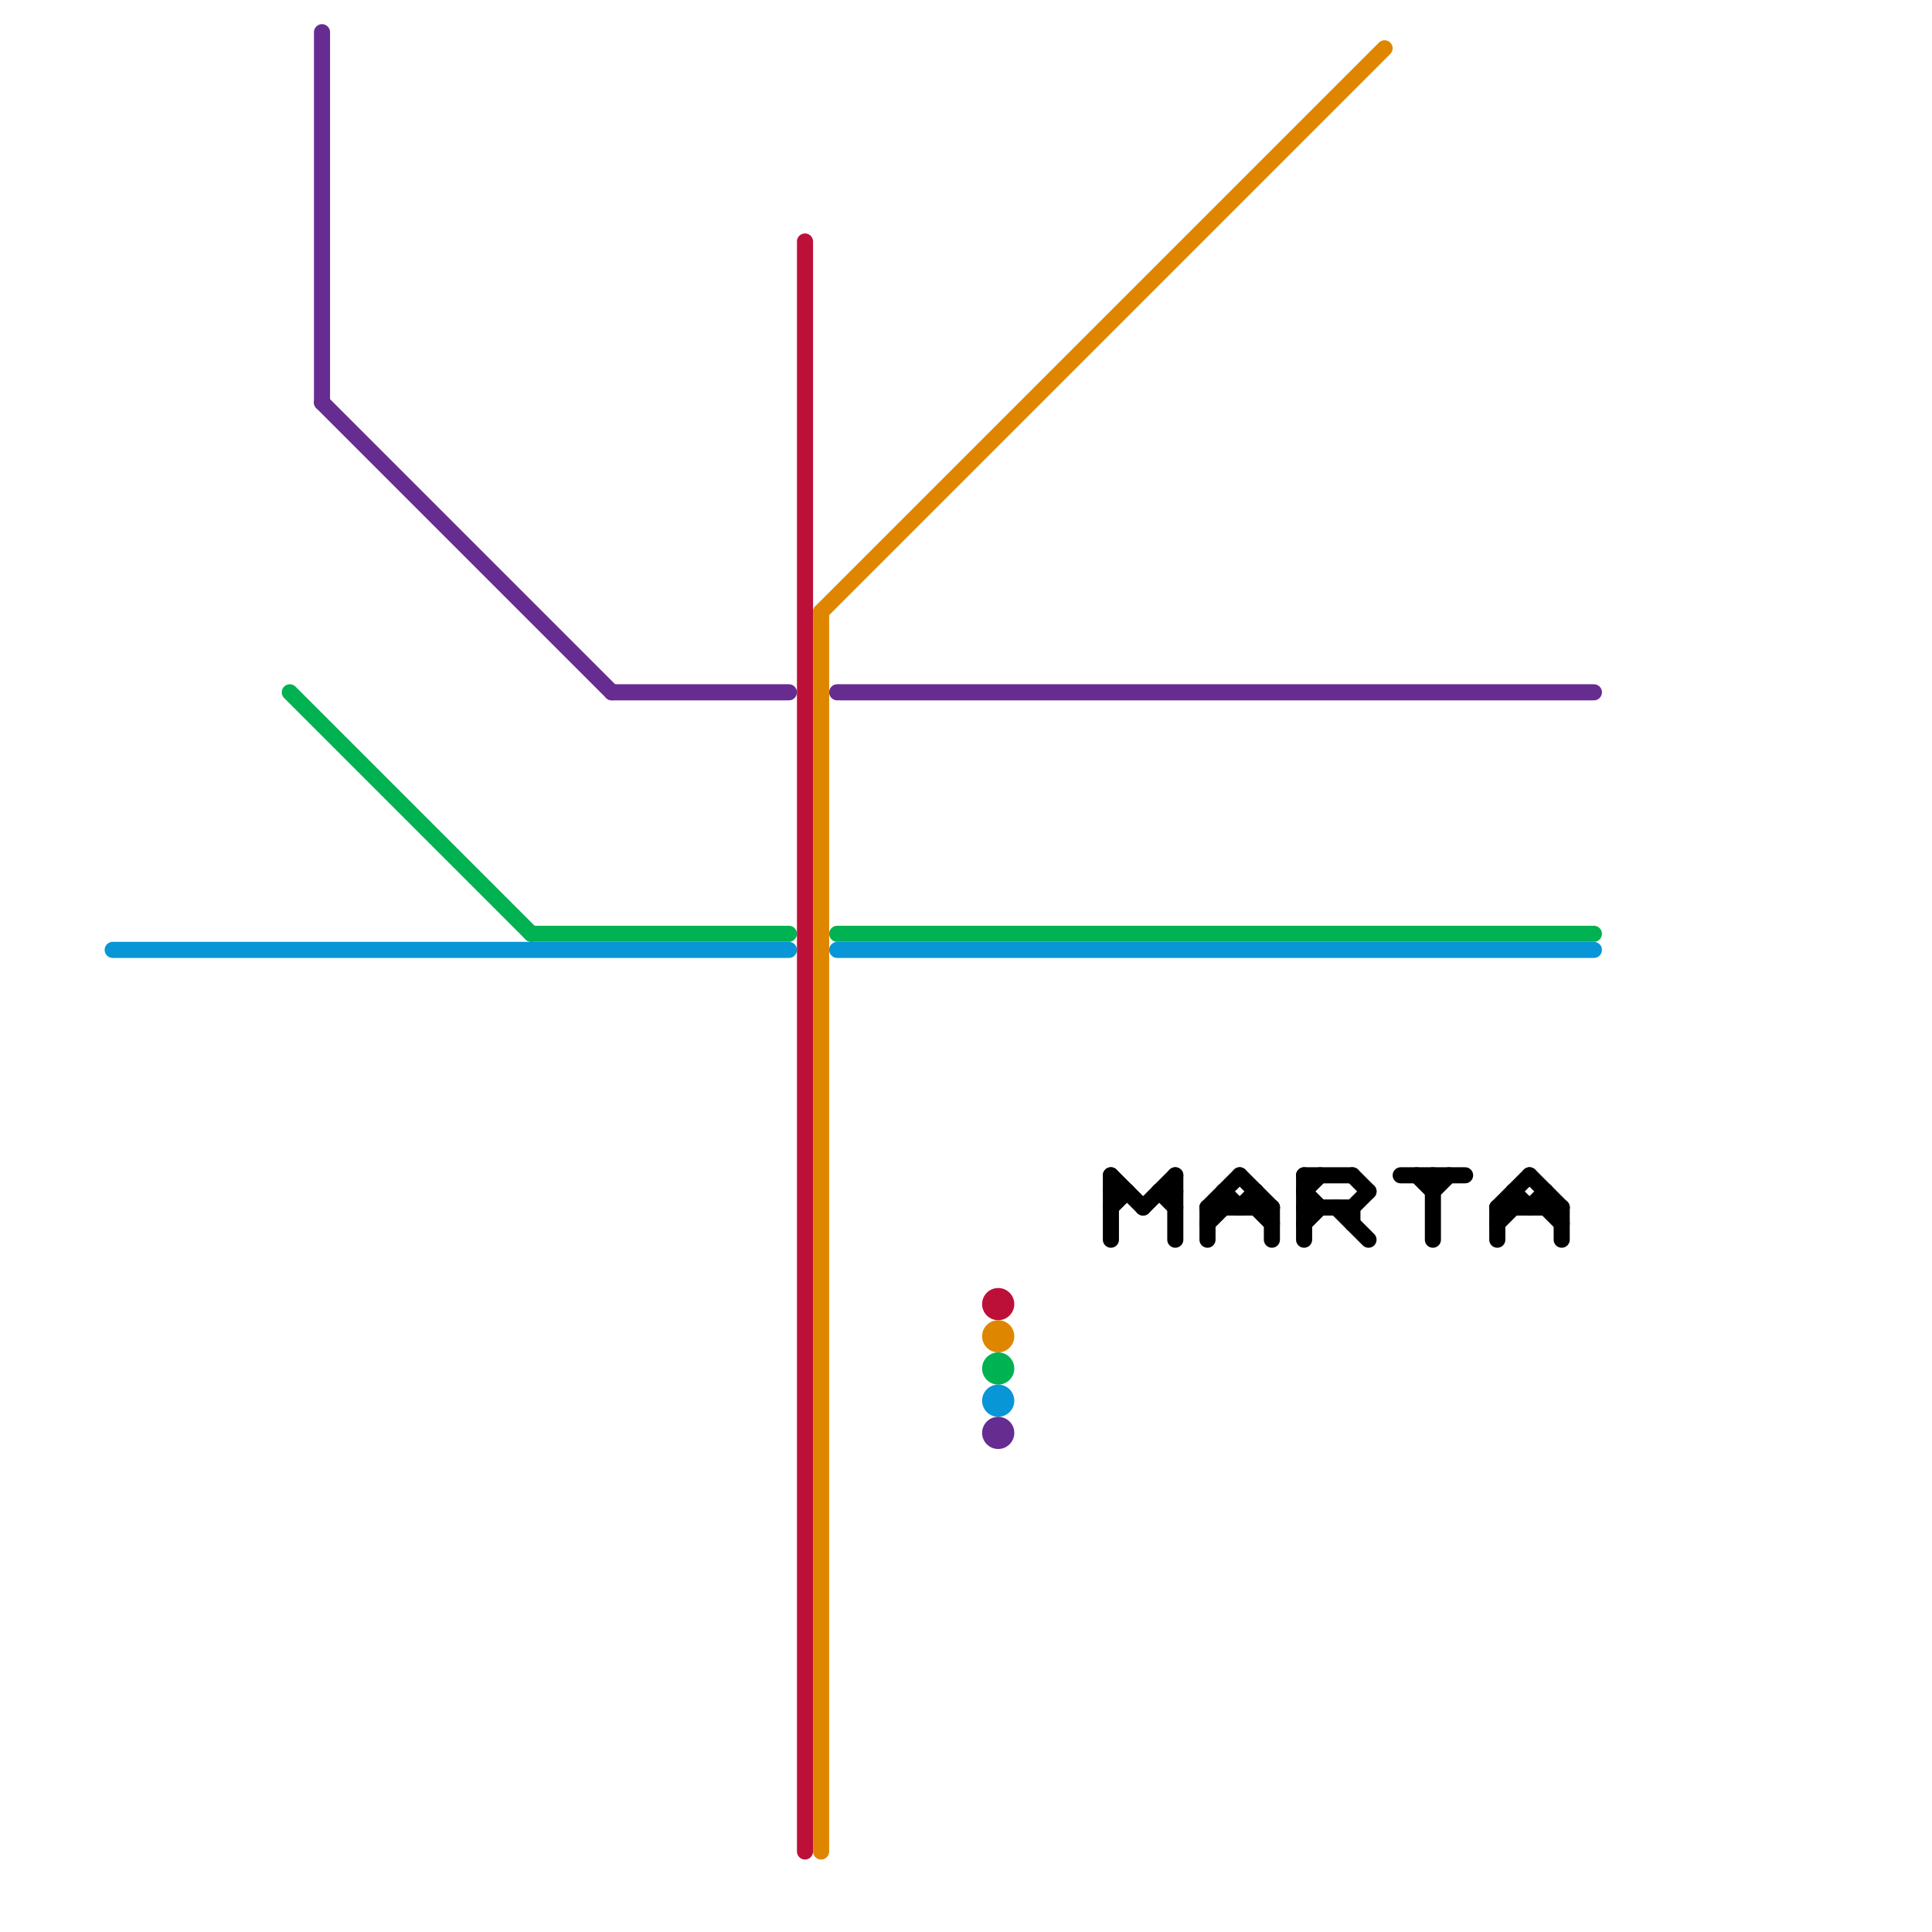 
<svg version="1.1" xmlns="http://www.w3.org/2000/svg" viewBox="0 0 120 120">
<style>text { font: 1px Helvetica; font-weight: 600; white-space: pre; dominant-baseline: central; } line { stroke-width: 1; fill: none; stroke-linecap: round; stroke-linejoin: round; } .c0 { stroke: #0896d7 } .c1 { stroke: #00b251 } .c2 { stroke: #662c90 } .c3 { stroke: #bd1038 } .c4 { stroke: #df8600 } .c5 { stroke: #000000 }</style><defs><g id="wm-xf"><circle r="1.2" fill="#000"/><circle r="0.9" fill="#fff"/><circle r="0.6" fill="#000"/><circle r="0.3" fill="#fff"/></g><g id="wm"><circle r="0.6" fill="#000"/><circle r="0.3" fill="#fff"/></g></defs><line class="c0" x1="7" y1="59" x2="49" y2="59"/><line class="c0" x1="52" y1="59" x2="99" y2="59"/><circle cx="62" cy="87" r="1" fill="#0896d7" /><line class="c1" x1="33" y1="58" x2="49" y2="58"/><line class="c1" x1="52" y1="58" x2="99" y2="58"/><line class="c1" x1="18" y1="43" x2="33" y2="58"/><circle cx="62" cy="85" r="1" fill="#00b251" /><line class="c2" x1="52" y1="43" x2="99" y2="43"/><line class="c2" x1="20" y1="2" x2="20" y2="25"/><line class="c2" x1="38" y1="43" x2="49" y2="43"/><line class="c2" x1="20" y1="25" x2="38" y2="43"/><circle cx="62" cy="89" r="1" fill="#662c90" /><line class="c3" x1="50" y1="15" x2="50" y2="115"/><circle cx="62" cy="81" r="1" fill="#bd1038" /><line class="c4" x1="51" y1="38" x2="86" y2="3"/><line class="c4" x1="51" y1="38" x2="51" y2="115"/><circle cx="62" cy="83" r="1" fill="#df8600" /><line class="c5" x1="81" y1="73" x2="84" y2="73"/><line class="c5" x1="88" y1="73" x2="89" y2="74"/><line class="c5" x1="81" y1="75" x2="84" y2="75"/><line class="c5" x1="76" y1="74" x2="77" y2="75"/><line class="c5" x1="75" y1="75" x2="79" y2="75"/><line class="c5" x1="84" y1="75" x2="84" y2="76"/><line class="c5" x1="77" y1="73" x2="79" y2="75"/><line class="c5" x1="84" y1="73" x2="85" y2="74"/><line class="c5" x1="69" y1="75" x2="70" y2="74"/><line class="c5" x1="81" y1="73" x2="81" y2="77"/><line class="c5" x1="75" y1="76" x2="76" y2="75"/><line class="c5" x1="78" y1="75" x2="79" y2="76"/><line class="c5" x1="87" y1="73" x2="91" y2="73"/><line class="c5" x1="75" y1="75" x2="75" y2="77"/><line class="c5" x1="84" y1="75" x2="85" y2="74"/><line class="c5" x1="93" y1="75" x2="97" y2="75"/><line class="c5" x1="81" y1="76" x2="82" y2="75"/><line class="c5" x1="81" y1="74" x2="82" y2="75"/><line class="c5" x1="72" y1="74" x2="73" y2="75"/><line class="c5" x1="93" y1="76" x2="94" y2="75"/><line class="c5" x1="69" y1="73" x2="71" y2="75"/><line class="c5" x1="97" y1="75" x2="97" y2="77"/><line class="c5" x1="89" y1="74" x2="90" y2="73"/><line class="c5" x1="94" y1="74" x2="94" y2="75"/><line class="c5" x1="73" y1="73" x2="73" y2="77"/><line class="c5" x1="77" y1="75" x2="78" y2="74"/><line class="c5" x1="93" y1="75" x2="93" y2="77"/><line class="c5" x1="83" y1="75" x2="85" y2="77"/><line class="c5" x1="95" y1="75" x2="96" y2="74"/><line class="c5" x1="75" y1="75" x2="77" y2="73"/><line class="c5" x1="72" y1="74" x2="73" y2="74"/><line class="c5" x1="95" y1="73" x2="97" y2="75"/><line class="c5" x1="69" y1="73" x2="69" y2="77"/><line class="c5" x1="76" y1="74" x2="76" y2="75"/><line class="c5" x1="79" y1="75" x2="79" y2="77"/><line class="c5" x1="93" y1="75" x2="95" y2="73"/><line class="c5" x1="69" y1="74" x2="70" y2="74"/><line class="c5" x1="71" y1="75" x2="73" y2="73"/><line class="c5" x1="89" y1="73" x2="89" y2="77"/><line class="c5" x1="96" y1="75" x2="97" y2="76"/><line class="c5" x1="96" y1="74" x2="96" y2="75"/><line class="c5" x1="78" y1="74" x2="78" y2="75"/><line class="c5" x1="81" y1="74" x2="82" y2="73"/><line class="c5" x1="94" y1="74" x2="95" y2="75"/>
</svg>
